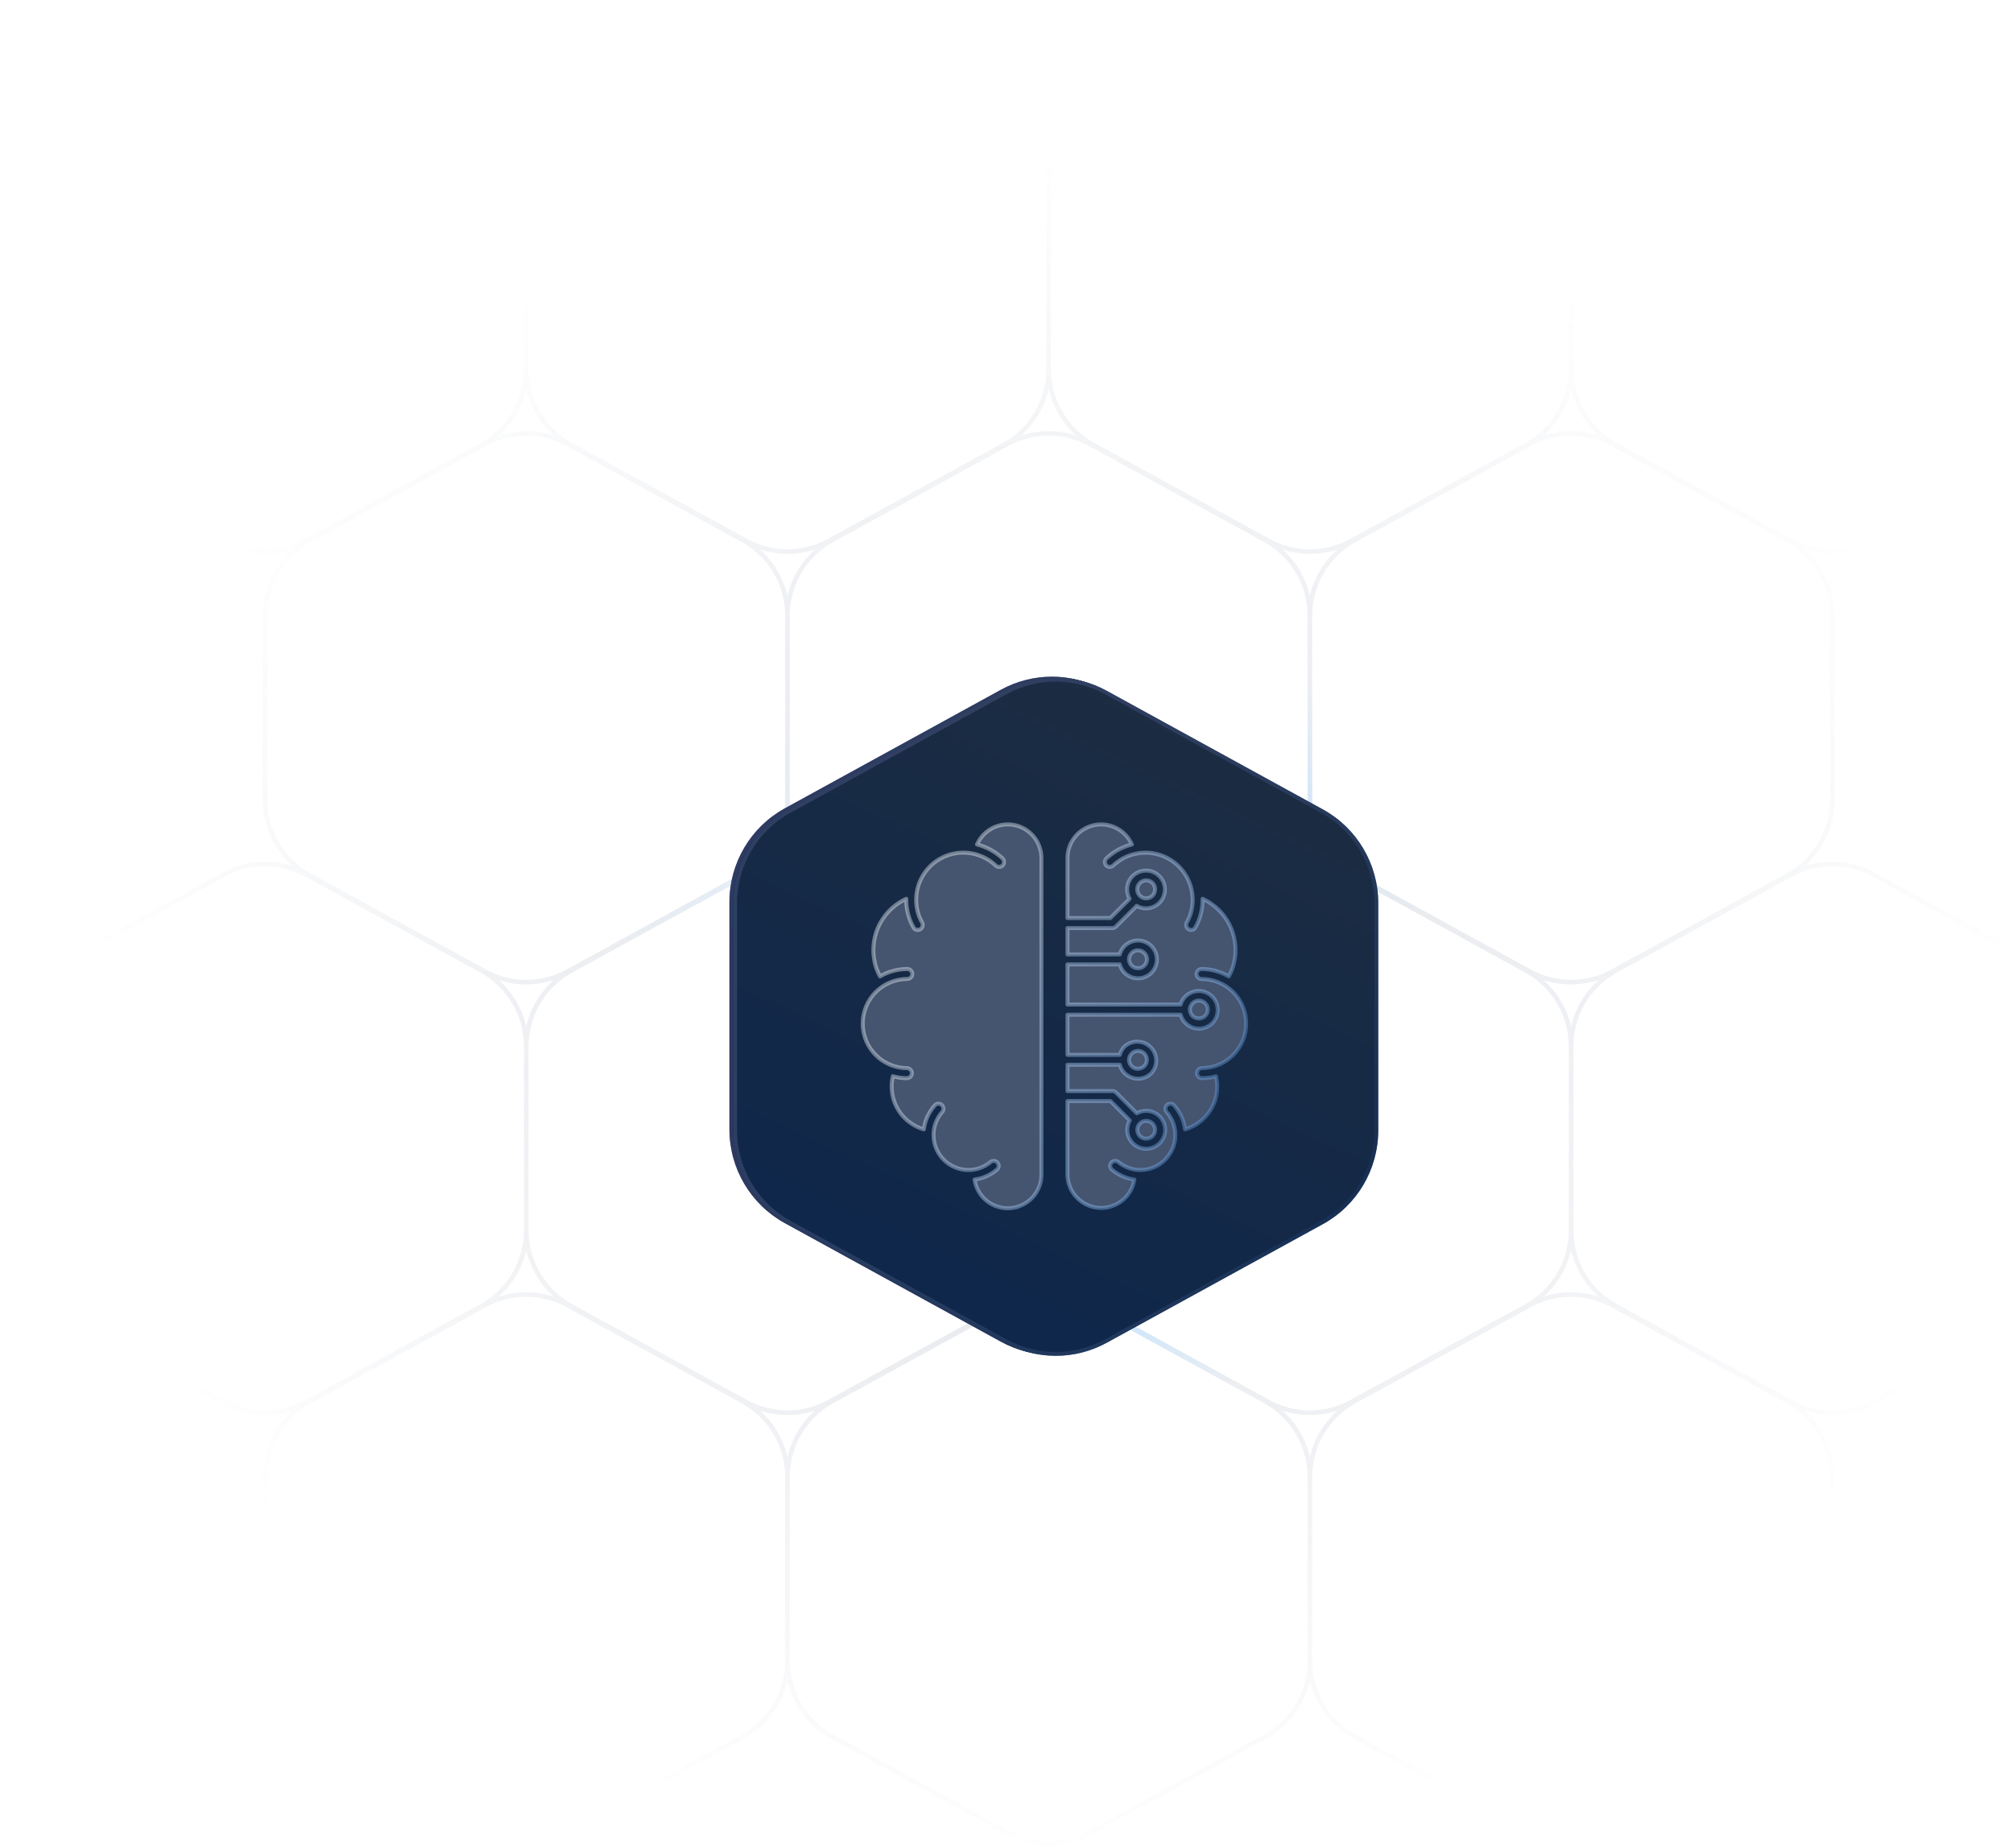 <svg width="525" height="482" viewBox="0 0 525 482" fill="none" xmlns="http://www.w3.org/2000/svg">
<g style="mix-blend-mode:overlay" opacity="0.75">
<path d="M137.25 96.266V48.312M137.25 96.266C137.25 104.513 132.764 112.102 125.552 116.057L79.902 141.087C73.186 144.769 65.064 144.769 58.348 141.087L12.698 116.057C5.486 112.102 1 104.513 1 96.266V48.312C1 40.065 5.486 32.476 12.698 28.521L58.348 3.491C65.064 -0.191 73.186 -0.191 79.902 3.491L125.552 28.521C132.764 32.476 137.25 40.065 137.25 48.312M137.25 96.266C137.25 104.513 141.736 112.102 148.948 116.057L194.598 141.087C201.314 144.769 209.436 144.769 216.152 141.087L261.802 116.057C269.014 112.102 273.5 104.513 273.5 96.266M137.25 48.312C137.25 40.065 141.736 32.476 148.948 28.521L194.598 3.491C201.314 -0.191 209.436 -0.191 216.152 3.491L261.802 28.521C269.014 32.476 273.5 40.065 273.5 48.312M273.5 96.266V48.312M273.5 96.266C273.5 104.513 277.986 112.102 285.198 116.057L330.848 141.087C337.564 144.769 345.686 144.769 352.402 141.087L398.052 116.057C405.264 112.102 409.75 104.513 409.75 96.266M273.5 48.312C273.5 40.065 277.986 32.476 285.198 28.521L330.848 3.491C337.564 -0.191 345.686 -0.191 352.402 3.491L398.052 28.521C405.264 32.476 409.75 40.065 409.75 48.312M409.75 96.266V48.312M409.75 96.266C409.75 104.513 414.236 112.102 421.448 116.057L467.098 141.087C473.814 144.769 481.936 144.769 488.652 141.087L534.302 116.057C541.514 112.102 546 104.513 546 96.266V48.312C546 40.065 541.514 32.476 534.302 28.521L488.652 3.491C481.936 -0.191 473.814 -0.191 467.098 3.491L421.448 28.521C414.236 32.476 409.75 40.065 409.75 48.312M205.375 208.559V160.606M205.375 208.559C205.375 216.806 200.889 224.396 193.677 228.35L148.027 253.38C141.311 257.063 133.189 257.063 126.473 253.38L80.823 228.35C73.611 224.396 69.125 216.806 69.125 208.559V160.606C69.125 152.359 73.611 144.77 80.823 140.815L126.473 115.785C133.189 112.102 141.311 112.102 148.027 115.785L193.677 140.815C200.889 144.77 205.375 152.359 205.375 160.606M205.375 208.559C205.375 216.806 209.861 224.396 217.073 228.35L262.723 253.38C269.439 257.063 277.561 257.063 284.277 253.38L329.927 228.35C337.139 224.396 341.625 216.806 341.625 208.559M205.375 160.606C205.375 152.359 209.861 144.77 217.073 140.815L262.723 115.785C269.439 112.102 277.561 112.102 284.277 115.785L329.927 140.815C337.139 144.77 341.625 152.359 341.625 160.606M341.625 208.559V160.606M341.625 208.559C341.625 216.806 346.111 224.396 353.323 228.35L398.973 253.38C405.689 257.063 413.811 257.063 420.527 253.38L466.177 228.35C473.389 224.396 477.875 216.806 477.875 208.559V160.606C477.875 152.359 473.389 144.77 466.177 140.815L420.527 115.785C413.811 112.102 405.689 112.102 398.973 115.785L353.323 140.815C346.111 144.77 341.625 152.359 341.625 160.606M137.25 320.853V272.9M137.25 320.853C137.25 329.1 132.764 336.689 125.552 340.644L79.902 365.674C73.186 369.357 65.064 369.357 58.348 365.674L12.698 340.644C5.486 336.689 1 329.1 1 320.853V272.9C1 264.653 5.486 257.063 12.698 253.109L58.348 228.079C65.064 224.396 73.186 224.396 79.902 228.079L125.552 253.109C132.764 257.063 137.25 264.653 137.25 272.9M137.25 320.853C137.25 329.1 141.736 336.689 148.948 340.644L194.598 365.674C201.314 369.357 209.436 369.357 216.152 365.674L261.802 340.644C269.014 336.689 273.5 329.1 273.5 320.853M137.25 272.9C137.25 264.653 141.736 257.063 148.948 253.109L194.598 228.079C201.314 224.396 209.436 224.396 216.152 228.079L261.802 253.109C269.014 257.063 273.5 264.653 273.5 272.9M273.5 320.853V272.9M273.5 320.853C273.5 329.1 277.986 336.689 285.198 340.644L330.848 365.674C337.564 369.357 345.686 369.357 352.402 365.674L398.052 340.644C405.264 336.689 409.75 329.1 409.75 320.853M273.5 272.9C273.5 264.653 277.986 257.063 285.198 253.109L330.848 228.079C337.564 224.396 345.686 224.396 352.402 228.079L398.052 253.109C405.264 257.063 409.75 264.653 409.75 272.9M409.75 320.853V272.9M409.75 320.853C409.75 329.1 414.236 336.689 421.448 340.644L467.098 365.674C473.814 369.357 481.936 369.357 488.652 365.674L534.302 340.644C541.514 336.689 546 329.1 546 320.853V272.9C546 264.653 541.514 257.063 534.302 253.109L488.652 228.079C481.936 224.396 473.814 224.396 467.098 228.079L421.448 253.109C414.236 257.063 409.75 264.653 409.75 272.9M205.375 433.146V385.193M205.375 433.146C205.375 441.394 200.889 448.983 193.677 452.938L148.027 477.968C141.311 481.65 133.189 481.65 126.473 477.968L80.823 452.938C73.611 448.983 69.125 441.394 69.125 433.146V385.193C69.125 376.946 73.611 369.357 80.823 365.402L126.473 340.372C133.189 336.69 141.311 336.69 148.027 340.372L193.677 365.402C200.889 369.357 205.375 376.946 205.375 385.193M205.375 433.146C205.375 441.394 209.861 448.983 217.073 452.938L262.723 477.968C269.439 481.65 277.561 481.65 284.277 477.968L329.927 452.938C337.139 448.983 341.625 441.394 341.625 433.146M205.375 385.193C205.375 376.946 209.861 369.357 217.073 365.402L262.723 340.372C269.439 336.69 277.561 336.69 284.277 340.372L329.927 365.402C337.139 369.357 341.625 376.946 341.625 385.193M341.625 433.146V385.193M341.625 433.146C341.625 441.394 346.111 448.983 353.323 452.938L398.973 477.968C405.689 481.65 413.811 481.65 420.527 477.968L466.177 452.938C473.389 448.983 477.875 441.394 477.875 433.146V385.193C477.875 376.946 473.389 369.357 466.177 365.402L420.527 340.372C413.811 336.69 405.689 336.69 398.973 340.372L353.323 365.402C346.111 369.357 341.625 376.946 341.625 385.193" stroke="url(#paint0_radial_3821_27039)" stroke-width="1.197"/>
</g>
<g style="mix-blend-mode:overlay" opacity="0.75">
<path d="M137.25 96.266V48.312M137.25 96.266C137.25 104.513 132.764 112.102 125.552 116.057L79.902 141.087C73.186 144.769 65.064 144.769 58.348 141.087L12.698 116.057C5.486 112.102 1 104.513 1 96.266V48.312C1 40.065 5.486 32.476 12.698 28.521L58.348 3.491C65.064 -0.191 73.186 -0.191 79.902 3.491L125.552 28.521C132.764 32.476 137.25 40.065 137.25 48.312M137.25 96.266C137.25 104.513 141.736 112.102 148.948 116.057L194.598 141.087C201.314 144.769 209.436 144.769 216.152 141.087L261.802 116.057C269.014 112.102 273.5 104.513 273.5 96.266M137.25 48.312C137.25 40.065 141.736 32.476 148.948 28.521L194.598 3.491C201.314 -0.191 209.436 -0.191 216.152 3.491L261.802 28.521C269.014 32.476 273.5 40.065 273.5 48.312M273.5 96.266V48.312M273.5 96.266C273.5 104.513 277.986 112.102 285.198 116.057L330.848 141.087C337.564 144.769 345.686 144.769 352.402 141.087L398.052 116.057C405.264 112.102 409.75 104.513 409.75 96.266M273.5 48.312C273.5 40.065 277.986 32.476 285.198 28.521L330.848 3.491C337.564 -0.191 345.686 -0.191 352.402 3.491L398.052 28.521C405.264 32.476 409.75 40.065 409.75 48.312M409.75 96.266V48.312M409.75 96.266C409.75 104.513 414.236 112.102 421.448 116.057L467.098 141.087C473.814 144.769 481.936 144.769 488.652 141.087L534.302 116.057C541.514 112.102 546 104.513 546 96.266V48.312C546 40.065 541.514 32.476 534.302 28.521L488.652 3.491C481.936 -0.191 473.814 -0.191 467.098 3.491L421.448 28.521C414.236 32.476 409.75 40.065 409.75 48.312M205.375 208.559V160.606M205.375 208.559C205.375 216.806 200.889 224.396 193.677 228.35L148.027 253.38C141.311 257.063 133.189 257.063 126.473 253.38L80.823 228.35C73.611 224.396 69.125 216.806 69.125 208.559V160.606C69.125 152.359 73.611 144.77 80.823 140.815L126.473 115.785C133.189 112.102 141.311 112.102 148.027 115.785L193.677 140.815C200.889 144.77 205.375 152.359 205.375 160.606M205.375 208.559C205.375 216.806 209.861 224.396 217.073 228.35L262.723 253.38C269.439 257.063 277.561 257.063 284.277 253.38L329.927 228.35C337.139 224.396 341.625 216.806 341.625 208.559M205.375 160.606C205.375 152.359 209.861 144.77 217.073 140.815L262.723 115.785C269.439 112.102 277.561 112.102 284.277 115.785L329.927 140.815C337.139 144.77 341.625 152.359 341.625 160.606M341.625 208.559V160.606M341.625 208.559C341.625 216.806 346.111 224.396 353.323 228.35L398.973 253.38C405.689 257.063 413.811 257.063 420.527 253.38L466.177 228.35C473.389 224.396 477.875 216.806 477.875 208.559V160.606C477.875 152.359 473.389 144.77 466.177 140.815L420.527 115.785C413.811 112.102 405.689 112.102 398.973 115.785L353.323 140.815C346.111 144.77 341.625 152.359 341.625 160.606M137.25 320.853V272.9M137.25 320.853C137.25 329.1 132.764 336.689 125.552 340.644L79.902 365.674C73.186 369.357 65.064 369.357 58.348 365.674L12.698 340.644C5.486 336.689 1 329.1 1 320.853V272.9C1 264.653 5.486 257.063 12.698 253.109L58.348 228.079C65.064 224.396 73.186 224.396 79.902 228.079L125.552 253.109C132.764 257.063 137.25 264.653 137.25 272.9M137.25 320.853C137.25 329.1 141.736 336.689 148.948 340.644L194.598 365.674C201.314 369.357 209.436 369.357 216.152 365.674L261.802 340.644C269.014 336.689 273.5 329.1 273.5 320.853M137.25 272.9C137.25 264.653 141.736 257.063 148.948 253.109L194.598 228.079C201.314 224.396 209.436 224.396 216.152 228.079L261.802 253.109C269.014 257.063 273.5 264.653 273.5 272.9M273.5 320.853V272.9M273.5 320.853C273.5 329.1 277.986 336.689 285.198 340.644L330.848 365.674C337.564 369.357 345.686 369.357 352.402 365.674L398.052 340.644C405.264 336.689 409.75 329.1 409.75 320.853M273.5 272.9C273.5 264.653 277.986 257.063 285.198 253.109L330.848 228.079C337.564 224.396 345.686 224.396 352.402 228.079L398.052 253.109C405.264 257.063 409.75 264.653 409.75 272.9M409.75 320.853V272.9M409.75 320.853C409.75 329.1 414.236 336.689 421.448 340.644L467.098 365.674C473.814 369.357 481.936 369.357 488.652 365.674L534.302 340.644C541.514 336.689 546 329.1 546 320.853V272.9C546 264.653 541.514 257.063 534.302 253.109L488.652 228.079C481.936 224.396 473.814 224.396 467.098 228.079L421.448 253.109C414.236 257.063 409.75 264.653 409.75 272.9M205.375 433.146V385.193M205.375 433.146C205.375 441.394 200.889 448.983 193.677 452.938L148.027 477.968C141.311 481.65 133.189 481.65 126.473 477.968L80.823 452.938C73.611 448.983 69.125 441.394 69.125 433.146V385.193C69.125 376.946 73.611 369.357 80.823 365.402L126.473 340.372C133.189 336.69 141.311 336.69 148.027 340.372L193.677 365.402C200.889 369.357 205.375 376.946 205.375 385.193M205.375 433.146C205.375 441.394 209.861 448.983 217.073 452.938L262.723 477.968C269.439 481.65 277.561 481.65 284.277 477.968L329.927 452.938C337.139 448.983 341.625 441.394 341.625 433.146M205.375 385.193C205.375 376.946 209.861 369.357 217.073 365.402L262.723 340.372C269.439 336.69 277.561 336.69 284.277 340.372L329.927 365.402C337.139 369.357 341.625 376.946 341.625 385.193M341.625 433.146V385.193M341.625 433.146C341.625 441.394 346.111 448.983 353.323 452.938L398.973 477.968C405.689 481.65 413.811 481.65 420.527 477.968L466.177 452.938C473.389 448.983 477.875 441.394 477.875 433.146V385.193C477.875 376.946 473.389 369.357 466.177 365.402L420.527 340.372C413.811 336.69 405.689 336.69 398.973 340.372L353.323 365.402C346.111 369.357 341.625 376.946 341.625 385.193" stroke="url(#paint1_radial_3821_27039)" stroke-width="1.197"/>
<path d="M137.25 96.266V48.312M137.25 96.266C137.25 104.513 132.764 112.102 125.552 116.057L79.902 141.087C73.186 144.769 65.064 144.769 58.348 141.087L12.698 116.057C5.486 112.102 1 104.513 1 96.266V48.312C1 40.065 5.486 32.476 12.698 28.521L58.348 3.491C65.064 -0.191 73.186 -0.191 79.902 3.491L125.552 28.521C132.764 32.476 137.25 40.065 137.25 48.312M137.25 96.266C137.25 104.513 141.736 112.102 148.948 116.057L194.598 141.087C201.314 144.769 209.436 144.769 216.152 141.087L261.802 116.057C269.014 112.102 273.5 104.513 273.5 96.266M137.25 48.312C137.25 40.065 141.736 32.476 148.948 28.521L194.598 3.491C201.314 -0.191 209.436 -0.191 216.152 3.491L261.802 28.521C269.014 32.476 273.5 40.065 273.5 48.312M273.5 96.266V48.312M273.5 96.266C273.5 104.513 277.986 112.102 285.198 116.057L330.848 141.087C337.564 144.769 345.686 144.769 352.402 141.087L398.052 116.057C405.264 112.102 409.75 104.513 409.75 96.266M273.5 48.312C273.5 40.065 277.986 32.476 285.198 28.521L330.848 3.491C337.564 -0.191 345.686 -0.191 352.402 3.491L398.052 28.521C405.264 32.476 409.75 40.065 409.75 48.312M409.75 96.266V48.312M409.75 96.266C409.75 104.513 414.236 112.102 421.448 116.057L467.098 141.087C473.814 144.769 481.936 144.769 488.652 141.087L534.302 116.057C541.514 112.102 546 104.513 546 96.266V48.312C546 40.065 541.514 32.476 534.302 28.521L488.652 3.491C481.936 -0.191 473.814 -0.191 467.098 3.491L421.448 28.521C414.236 32.476 409.75 40.065 409.75 48.312M205.375 208.559V160.606M205.375 208.559C205.375 216.806 200.889 224.396 193.677 228.35L148.027 253.38C141.311 257.063 133.189 257.063 126.473 253.38L80.823 228.35C73.611 224.396 69.125 216.806 69.125 208.559V160.606C69.125 152.359 73.611 144.77 80.823 140.815L126.473 115.785C133.189 112.102 141.311 112.102 148.027 115.785L193.677 140.815C200.889 144.77 205.375 152.359 205.375 160.606M205.375 208.559C205.375 216.806 209.861 224.396 217.073 228.35L262.723 253.38C269.439 257.063 277.561 257.063 284.277 253.38L329.927 228.35C337.139 224.396 341.625 216.806 341.625 208.559M205.375 160.606C205.375 152.359 209.861 144.77 217.073 140.815L262.723 115.785C269.439 112.102 277.561 112.102 284.277 115.785L329.927 140.815C337.139 144.77 341.625 152.359 341.625 160.606M341.625 208.559V160.606M341.625 208.559C341.625 216.806 346.111 224.396 353.323 228.35L398.973 253.38C405.689 257.063 413.811 257.063 420.527 253.38L466.177 228.35C473.389 224.396 477.875 216.806 477.875 208.559V160.606C477.875 152.359 473.389 144.77 466.177 140.815L420.527 115.785C413.811 112.102 405.689 112.102 398.973 115.785L353.323 140.815C346.111 144.77 341.625 152.359 341.625 160.606M137.25 320.853V272.9M137.25 320.853C137.25 329.1 132.764 336.689 125.552 340.644L79.902 365.674C73.186 369.357 65.064 369.357 58.348 365.674L12.698 340.644C5.486 336.689 1 329.1 1 320.853V272.9C1 264.653 5.486 257.063 12.698 253.109L58.348 228.079C65.064 224.396 73.186 224.396 79.902 228.079L125.552 253.109C132.764 257.063 137.25 264.653 137.25 272.9M137.25 320.853C137.25 329.1 141.736 336.689 148.948 340.644L194.598 365.674C201.314 369.357 209.436 369.357 216.152 365.674L261.802 340.644C269.014 336.689 273.5 329.1 273.5 320.853M137.25 272.9C137.25 264.653 141.736 257.063 148.948 253.109L194.598 228.079C201.314 224.396 209.436 224.396 216.152 228.079L261.802 253.109C269.014 257.063 273.5 264.653 273.5 272.9M273.5 320.853V272.9M273.5 320.853C273.5 329.1 277.986 336.689 285.198 340.644L330.848 365.674C337.564 369.357 345.686 369.357 352.402 365.674L398.052 340.644C405.264 336.689 409.75 329.1 409.75 320.853M273.5 272.9C273.5 264.653 277.986 257.063 285.198 253.109L330.848 228.079C337.564 224.396 345.686 224.396 352.402 228.079L398.052 253.109C405.264 257.063 409.75 264.653 409.75 272.9M409.75 320.853V272.9M409.75 320.853C409.75 329.1 414.236 336.689 421.448 340.644L467.098 365.674C473.814 369.357 481.936 369.357 488.652 365.674L534.302 340.644C541.514 336.689 546 329.1 546 320.853V272.9C546 264.653 541.514 257.063 534.302 253.109L488.652 228.079C481.936 224.396 473.814 224.396 467.098 228.079L421.448 253.109C414.236 257.063 409.75 264.653 409.75 272.9M205.375 433.146V385.193M205.375 433.146C205.375 441.394 200.889 448.983 193.677 452.938L148.027 477.968C141.311 481.65 133.189 481.65 126.473 477.968L80.823 452.938C73.611 448.983 69.125 441.394 69.125 433.146V385.193C69.125 376.946 73.611 369.357 80.823 365.402L126.473 340.372C133.189 336.69 141.311 336.69 148.027 340.372L193.677 365.402C200.889 369.357 205.375 376.946 205.375 385.193M205.375 433.146C205.375 441.394 209.861 448.983 217.073 452.938L262.723 477.968C269.439 481.65 277.561 481.65 284.277 477.968L329.927 452.938C337.139 448.983 341.625 441.394 341.625 433.146M205.375 385.193C205.375 376.946 209.861 369.357 217.073 365.402L262.723 340.372C269.439 336.69 277.561 336.69 284.277 340.372L329.927 365.402C337.139 369.357 341.625 376.946 341.625 385.193M341.625 433.146V385.193M341.625 433.146C341.625 441.394 346.111 448.983 353.323 452.938L398.973 477.968C405.689 481.65 413.811 481.65 420.527 477.968L466.177 452.938C473.389 448.983 477.875 441.394 477.875 433.146V385.193C477.875 376.946 473.389 369.357 466.177 365.402L420.527 340.372C413.811 336.69 405.689 336.69 398.973 340.372L353.323 365.402C346.111 369.357 341.625 376.946 341.625 385.193" stroke="url(#paint2_radial_3821_27039)" stroke-width="1.197"/>
<path d="M137.25 96.266V48.312M137.25 96.266C137.25 104.513 132.764 112.102 125.552 116.057L79.902 141.087C73.186 144.769 65.064 144.769 58.348 141.087L12.698 116.057C5.486 112.102 1 104.513 1 96.266V48.312C1 40.065 5.486 32.476 12.698 28.521L58.348 3.491C65.064 -0.191 73.186 -0.191 79.902 3.491L125.552 28.521C132.764 32.476 137.25 40.065 137.25 48.312M137.25 96.266C137.25 104.513 141.736 112.102 148.948 116.057L194.598 141.087C201.314 144.769 209.436 144.769 216.152 141.087L261.802 116.057C269.014 112.102 273.5 104.513 273.5 96.266M137.25 48.312C137.25 40.065 141.736 32.476 148.948 28.521L194.598 3.491C201.314 -0.191 209.436 -0.191 216.152 3.491L261.802 28.521C269.014 32.476 273.5 40.065 273.5 48.312M273.5 96.266V48.312M273.5 96.266C273.5 104.513 277.986 112.102 285.198 116.057L330.848 141.087C337.564 144.769 345.686 144.769 352.402 141.087L398.052 116.057C405.264 112.102 409.75 104.513 409.75 96.266M273.5 48.312C273.5 40.065 277.986 32.476 285.198 28.521L330.848 3.491C337.564 -0.191 345.686 -0.191 352.402 3.491L398.052 28.521C405.264 32.476 409.75 40.065 409.75 48.312M409.75 96.266V48.312M409.75 96.266C409.75 104.513 414.236 112.102 421.448 116.057L467.098 141.087C473.814 144.769 481.936 144.769 488.652 141.087L534.302 116.057C541.514 112.102 546 104.513 546 96.266V48.312C546 40.065 541.514 32.476 534.302 28.521L488.652 3.491C481.936 -0.191 473.814 -0.191 467.098 3.491L421.448 28.521C414.236 32.476 409.75 40.065 409.75 48.312M205.375 208.559V160.606M205.375 208.559C205.375 216.806 200.889 224.396 193.677 228.35L148.027 253.38C141.311 257.063 133.189 257.063 126.473 253.38L80.823 228.35C73.611 224.396 69.125 216.806 69.125 208.559V160.606C69.125 152.359 73.611 144.77 80.823 140.815L126.473 115.785C133.189 112.102 141.311 112.102 148.027 115.785L193.677 140.815C200.889 144.77 205.375 152.359 205.375 160.606M205.375 208.559C205.375 216.806 209.861 224.396 217.073 228.35L262.723 253.38C269.439 257.063 277.561 257.063 284.277 253.38L329.927 228.35C337.139 224.396 341.625 216.806 341.625 208.559M205.375 160.606C205.375 152.359 209.861 144.77 217.073 140.815L262.723 115.785C269.439 112.102 277.561 112.102 284.277 115.785L329.927 140.815C337.139 144.77 341.625 152.359 341.625 160.606M341.625 208.559V160.606M341.625 208.559C341.625 216.806 346.111 224.396 353.323 228.35L398.973 253.38C405.689 257.063 413.811 257.063 420.527 253.38L466.177 228.35C473.389 224.396 477.875 216.806 477.875 208.559V160.606C477.875 152.359 473.389 144.77 466.177 140.815L420.527 115.785C413.811 112.102 405.689 112.102 398.973 115.785L353.323 140.815C346.111 144.77 341.625 152.359 341.625 160.606M137.25 320.853V272.9M137.25 320.853C137.25 329.1 132.764 336.689 125.552 340.644L79.902 365.674C73.186 369.357 65.064 369.357 58.348 365.674L12.698 340.644C5.486 336.689 1 329.1 1 320.853V272.9C1 264.653 5.486 257.063 12.698 253.109L58.348 228.079C65.064 224.396 73.186 224.396 79.902 228.079L125.552 253.109C132.764 257.063 137.25 264.653 137.25 272.9M137.25 320.853C137.25 329.1 141.736 336.689 148.948 340.644L194.598 365.674C201.314 369.357 209.436 369.357 216.152 365.674L261.802 340.644C269.014 336.689 273.5 329.1 273.5 320.853M137.25 272.9C137.25 264.653 141.736 257.063 148.948 253.109L194.598 228.079C201.314 224.396 209.436 224.396 216.152 228.079L261.802 253.109C269.014 257.063 273.5 264.653 273.5 272.9M273.5 320.853V272.9M273.5 320.853C273.5 329.1 277.986 336.689 285.198 340.644L330.848 365.674C337.564 369.357 345.686 369.357 352.402 365.674L398.052 340.644C405.264 336.689 409.75 329.1 409.75 320.853M273.5 272.9C273.5 264.653 277.986 257.063 285.198 253.109L330.848 228.079C337.564 224.396 345.686 224.396 352.402 228.079L398.052 253.109C405.264 257.063 409.75 264.653 409.75 272.9M409.75 320.853V272.9M409.75 320.853C409.75 329.1 414.236 336.689 421.448 340.644L467.098 365.674C473.814 369.357 481.936 369.357 488.652 365.674L534.302 340.644C541.514 336.689 546 329.1 546 320.853V272.9C546 264.653 541.514 257.063 534.302 253.109L488.652 228.079C481.936 224.396 473.814 224.396 467.098 228.079L421.448 253.109C414.236 257.063 409.75 264.653 409.75 272.9M205.375 433.146V385.193M205.375 433.146C205.375 441.394 200.889 448.983 193.677 452.938L148.027 477.968C141.311 481.65 133.189 481.65 126.473 477.968L80.823 452.938C73.611 448.983 69.125 441.394 69.125 433.146V385.193C69.125 376.946 73.611 369.357 80.823 365.402L126.473 340.372C133.189 336.69 141.311 336.69 148.027 340.372L193.677 365.402C200.889 369.357 205.375 376.946 205.375 385.193M205.375 433.146C205.375 441.394 209.861 448.983 217.073 452.938L262.723 477.968C269.439 481.65 277.561 481.65 284.277 477.968L329.927 452.938C337.139 448.983 341.625 441.394 341.625 433.146M205.375 385.193C205.375 376.946 209.861 369.357 217.073 365.402L262.723 340.372C269.439 336.69 277.561 336.69 284.277 340.372L329.927 365.402C337.139 369.357 341.625 376.946 341.625 385.193M341.625 433.146V385.193M341.625 433.146C341.625 441.394 346.111 448.983 353.323 452.938L398.973 477.968C405.689 481.65 413.811 481.65 420.527 477.968L466.177 452.938C473.389 448.983 477.875 441.394 477.875 433.146V385.193C477.875 376.946 473.389 369.357 466.177 365.402L420.527 340.372C413.811 336.69 405.689 336.69 398.973 340.372L353.323 365.402C346.111 369.357 341.625 376.946 341.625 385.193" stroke="url(#paint3_radial_3821_27039)" stroke-width="1.197"/>
</g>
<g filter="url(#filter0_b_3821_27039)">
<path d="M261.04 179.89C269.332 175.339 279.359 175.339 287.651 179.89L344.011 210.818C352.916 215.704 358.454 225.082 358.454 235.273V294.526C358.454 304.716 352.916 314.094 344.011 318.98L287.651 349.909C279.359 354.459 269.332 354.459 261.04 349.909L204.68 318.98C195.775 314.094 190.237 304.716 190.237 294.526V235.273C190.237 225.082 195.775 215.704 204.68 210.818L261.04 179.89Z" fill="url(#paint4_linear_3821_27039)"/>
<path d="M261.28 180.328C269.423 175.86 279.269 175.86 287.411 180.328L343.771 211.256C352.515 216.054 357.954 225.264 357.954 235.273V294.526C357.954 304.534 352.515 313.744 343.771 318.542L287.411 349.47C279.269 353.938 269.423 353.938 261.28 349.47L204.92 318.542C196.177 313.744 190.737 304.534 190.737 294.526V235.273C190.737 225.264 196.177 216.054 204.92 211.256L261.28 180.328Z" stroke="url(#paint5_linear_3821_27039)" stroke-opacity="0.4"/>
<path d="M261.28 180.328C269.423 175.86 279.269 175.86 287.411 180.328L343.771 211.256C352.515 216.054 357.954 225.264 357.954 235.273V294.526C357.954 304.534 352.515 313.744 343.771 318.542L287.411 349.47C279.269 353.938 269.423 353.938 261.28 349.47L204.92 318.542C196.177 313.744 190.737 304.534 190.737 294.526V235.273C190.737 225.264 196.177 216.054 204.92 211.256L261.28 180.328Z" stroke="url(#paint6_linear_3821_27039)" stroke-opacity="0.15"/>
</g>
<g filter="url(#filter1_b_3821_27039)">
<path d="M262.04 180.16C270.332 175.61 280.359 175.61 288.651 180.16L345.011 211.088C353.916 215.975 359.454 225.353 359.454 235.543V294.796C359.454 304.987 353.916 314.364 345.011 319.251L288.651 350.179C280.359 354.729 270.332 354.729 262.04 350.179L205.68 319.251C196.775 314.364 191.237 304.987 191.237 294.796V235.543C191.237 225.353 196.775 215.975 205.68 211.088L262.04 180.16Z" fill="url(#paint7_linear_3821_27039)"/>
<path d="M262.28 180.599C270.423 176.131 280.269 176.131 288.411 180.599L344.771 211.527C353.515 216.325 358.954 225.534 358.954 235.543V294.796C358.954 304.805 353.515 314.014 344.771 318.813L288.411 349.741C280.269 354.209 270.423 354.209 262.28 349.741L205.92 318.813C197.177 314.014 191.737 304.805 191.737 294.796V235.543C191.737 225.534 197.177 216.325 205.92 211.527L262.28 180.599Z" stroke="url(#paint8_linear_3821_27039)" stroke-opacity="0.4"/>
<path d="M262.28 180.599C270.423 176.131 280.269 176.131 288.411 180.599L344.771 211.527C353.515 216.325 358.954 225.534 358.954 235.543V294.796C358.954 304.805 353.515 314.014 344.771 318.813L288.411 349.741C280.269 354.209 270.423 354.209 262.28 349.741L205.92 318.813C197.177 314.014 191.737 304.805 191.737 294.796V235.543C191.737 225.534 197.177 216.325 205.92 211.527L262.28 180.599Z" stroke="url(#paint9_linear_3821_27039)" stroke-opacity="0.15"/>
</g>
<path fill-rule="evenodd" clip-rule="evenodd" d="M300.582 230.268C300.364 230.052 300.107 229.882 299.823 229.766C299.54 229.65 299.237 229.592 298.93 229.593C298.314 229.593 297.722 229.838 297.286 230.274C296.85 230.711 296.605 231.302 296.605 231.919C296.598 232.231 296.655 232.541 296.771 232.83C296.887 233.12 297.06 233.384 297.279 233.605C297.496 233.823 297.753 233.995 298.036 234.113C298.32 234.231 298.624 234.291 298.93 234.291C299.547 234.291 300.139 234.046 300.575 233.61C301.011 233.174 301.256 232.582 301.256 231.965C301.264 231.652 301.208 231.339 301.093 231.048C300.977 230.756 300.803 230.491 300.582 230.268ZM298.442 248.524C298.226 248.306 297.968 248.133 297.685 248.015C297.402 247.898 297.098 247.837 296.791 247.838C296.484 247.837 296.18 247.898 295.897 248.015C295.613 248.133 295.356 248.306 295.14 248.524C294.922 248.74 294.749 248.997 294.631 249.28C294.513 249.564 294.452 249.868 294.452 250.175C294.452 250.482 294.513 250.786 294.631 251.069C294.749 251.352 294.922 251.61 295.14 251.826C295.356 252.044 295.613 252.216 295.897 252.334C296.18 252.452 296.484 252.512 296.791 252.512C297.255 252.517 297.711 252.383 298.098 252.127C298.485 251.871 298.787 251.505 298.965 251.076C299.143 250.647 299.188 250.175 299.095 249.72C299.001 249.265 298.774 248.848 298.442 248.524ZM298.93 296.965C299.237 296.967 299.54 296.909 299.823 296.793C300.107 296.677 300.364 296.507 300.582 296.291C300.799 296.075 300.972 295.817 301.09 295.534C301.207 295.251 301.268 294.947 301.268 294.64C301.268 294.023 301.023 293.432 300.587 292.995C300.15 292.559 299.559 292.314 298.942 292.314C298.635 292.314 298.331 292.374 298.048 292.492C297.765 292.61 297.507 292.783 297.291 293C297.075 293.218 296.905 293.475 296.789 293.759C296.673 294.042 296.615 294.345 296.617 294.651C296.617 295.268 296.862 295.86 297.298 296.296C297.734 296.732 298.325 296.977 298.942 296.977L298.93 296.965ZM296.791 278.721C297.408 278.721 297.999 278.476 298.435 278.04C298.872 277.604 299.117 277.012 299.117 276.396C299.117 275.779 298.872 275.187 298.435 274.751C297.999 274.315 297.408 274.07 296.791 274.07C296.484 274.07 296.18 274.13 295.897 274.248C295.613 274.366 295.356 274.538 295.14 274.756C294.922 274.972 294.749 275.23 294.631 275.513C294.513 275.796 294.452 276.1 294.452 276.407C294.452 276.714 294.513 277.018 294.631 277.302C294.749 277.585 294.922 277.842 295.14 278.058C295.356 278.276 295.613 278.449 295.897 278.566C296.18 278.684 296.484 278.745 296.791 278.744V278.721ZM314.326 261.628C314.11 261.412 313.853 261.24 313.571 261.123C313.289 261.006 312.986 260.946 312.68 260.946C312.375 260.946 312.072 261.006 311.79 261.123C311.508 261.24 311.251 261.412 311.035 261.628C310.704 261.952 310.477 262.368 310.383 262.821C310.29 263.275 310.334 263.747 310.51 264.175C310.686 264.604 310.986 264.97 311.372 265.227C311.758 265.484 312.211 265.619 312.675 265.617C312.982 265.617 313.285 265.556 313.569 265.439C313.852 265.321 314.109 265.148 314.326 264.931C314.544 264.714 314.717 264.457 314.835 264.174C314.953 263.89 315.014 263.586 315.014 263.279C315.014 262.972 314.953 262.668 314.835 262.385C314.717 262.102 314.544 261.844 314.326 261.628ZM293.314 312.524C292.08 313.726 290.52 314.539 288.827 314.862C287.134 315.184 285.384 315 283.794 314.334C282.205 313.669 280.847 312.55 279.889 311.118C278.931 309.685 278.416 308.003 278.407 306.279V287.151H289.605L294.64 292.186C294.215 292.934 293.99 293.78 293.989 294.64C293.986 295.621 294.275 296.58 294.819 297.396C295.362 298.213 296.136 298.849 297.041 299.226C297.947 299.602 298.944 299.701 299.906 299.51C300.868 299.32 301.751 298.848 302.445 298.154C303.138 297.461 303.61 296.577 303.801 295.615C303.992 294.653 303.893 293.656 303.516 292.75C303.14 291.845 302.503 291.071 301.687 290.528C300.87 289.985 299.911 289.696 298.93 289.698C298.073 289.695 297.231 289.92 296.489 290.349L291.082 284.942C290.961 284.817 290.817 284.718 290.657 284.65C290.497 284.582 290.325 284.547 290.151 284.547H278.407V277.686H292.023C292.253 278.521 292.698 279.28 293.312 279.889C293.927 280.498 294.69 280.936 295.526 281.158C296.363 281.38 297.243 281.38 298.079 281.156C298.914 280.933 299.677 280.494 300.291 279.884C301.128 278.942 301.574 277.716 301.537 276.456C301.5 275.196 300.983 273.998 300.091 273.107C299.2 272.216 298.002 271.699 296.742 271.661C295.483 271.624 294.256 272.07 293.314 272.907C292.706 273.517 292.265 274.274 292.035 275.105H278.407V264.64H307.907C308.137 265.474 308.581 266.233 309.196 266.843C309.811 267.452 310.574 267.889 311.41 268.111C312.246 268.334 313.126 268.333 313.962 268.11C314.798 267.886 315.561 267.447 316.175 266.838C316.7 266.302 317.097 265.653 317.335 264.941C317.572 264.229 317.644 263.472 317.546 262.728C317.447 261.983 317.18 261.271 316.765 260.646C316.35 260.02 315.798 259.497 315.151 259.117C314.504 258.736 313.779 258.508 313.03 258.45C312.282 258.392 311.53 258.505 310.832 258.78C310.133 259.056 309.507 259.487 309.001 260.041C308.494 260.595 308.12 261.257 307.907 261.977H278.407V251.512H292.023C292.253 252.346 292.698 253.106 293.312 253.715C293.927 254.324 294.69 254.761 295.526 254.983C296.363 255.206 297.243 255.205 298.079 254.982C298.914 254.758 299.677 254.32 300.291 253.71C300.824 253.174 301.227 252.523 301.468 251.807C301.71 251.091 301.785 250.329 301.686 249.58C301.587 248.83 301.318 248.114 300.899 247.485C300.48 246.856 299.922 246.332 299.269 245.952C298.615 245.573 297.883 245.348 297.129 245.295C296.376 245.243 295.62 245.364 294.92 245.65C294.22 245.935 293.595 246.377 293.093 246.942C292.591 247.507 292.225 248.179 292.023 248.907H278.407V242.047H290.117C290.29 242.047 290.462 242.012 290.622 241.944C290.782 241.876 290.926 241.777 291.047 241.651L296.454 236.244C297.196 236.674 298.038 236.898 298.896 236.896C299.87 236.893 300.821 236.603 301.63 236.06C302.439 235.517 303.069 234.747 303.441 233.847C303.813 232.946 303.909 231.956 303.719 231.001C303.528 230.045 303.059 229.168 302.37 228.479C301.681 227.79 300.804 227.321 299.849 227.13C298.893 226.94 297.903 227.037 297.003 227.408C296.102 227.78 295.332 228.41 294.789 229.219C294.247 230.028 293.956 230.98 293.954 231.954C293.956 232.814 294.18 233.659 294.605 234.407L289.605 239.419H278.407V223.721C278.418 221.714 279.117 219.77 280.388 218.216C281.659 216.662 283.425 215.592 285.391 215.183C287.357 214.775 289.403 215.054 291.188 215.973C292.973 216.892 294.389 218.396 295.198 220.233C294.549 220.396 293.912 220.602 293.291 220.849C291.542 221.543 289.94 222.56 288.57 223.849C288.319 224.087 288.171 224.415 288.16 224.762C288.15 225.108 288.276 225.444 288.512 225.698C288.632 225.82 288.775 225.916 288.933 225.982C289.09 226.048 289.26 226.082 289.43 226.082C289.601 226.082 289.771 226.048 289.928 225.982C290.086 225.916 290.229 225.82 290.349 225.698C292.292 223.878 294.773 222.738 297.42 222.449C300.066 222.159 302.735 222.736 305.026 224.092C307.316 225.449 309.105 227.511 310.124 229.971C311.142 232.43 311.336 235.154 310.675 237.733C310.411 238.732 310.021 239.694 309.512 240.593C309.346 240.896 309.306 241.251 309.402 241.583C309.498 241.914 309.722 242.194 310.023 242.361C310.172 242.443 310.336 242.495 310.505 242.513C310.674 242.532 310.845 242.517 311.008 242.47C311.171 242.422 311.323 242.343 311.455 242.236C311.588 242.13 311.698 241.998 311.779 241.849C313.01 239.651 313.651 237.171 313.64 234.651V234.396C315.909 235.439 317.877 237.039 319.361 239.047C321.227 241.57 322.23 244.629 322.221 247.768C322.22 249.164 322.025 250.553 321.64 251.896C321.348 252.848 320.958 253.768 320.477 254.64C318.32 253.381 315.869 252.715 313.372 252.71C313.027 252.71 312.696 252.847 312.451 253.091C312.207 253.335 312.07 253.667 312.07 254.012C312.07 254.357 312.207 254.689 312.451 254.933C312.696 255.177 313.027 255.314 313.372 255.314C316.456 255.314 319.414 256.539 321.595 258.72C323.775 260.901 325 263.858 325 266.942C325 270.026 323.775 272.984 321.595 275.164C319.414 277.345 316.456 278.57 313.372 278.57C313.047 278.601 312.744 278.752 312.524 278.994C312.304 279.236 312.182 279.551 312.182 279.878C312.182 280.205 312.304 280.521 312.524 280.763C312.744 281.005 313.047 281.156 313.372 281.186C314.646 281.188 315.913 281.016 317.14 280.675C317.198 280.931 317.256 281.198 317.303 281.454C317.4 282.093 317.451 282.738 317.454 283.384C317.45 285.901 316.629 288.349 315.115 290.359C313.602 292.37 311.476 293.835 309.058 294.535C308.941 293.612 308.715 292.707 308.384 291.838C307.872 290.524 307.132 289.312 306.198 288.256C305.966 288.009 305.648 287.862 305.31 287.846C304.972 287.83 304.641 287.946 304.387 288.17C304.133 288.393 303.976 288.707 303.95 289.044C303.923 289.382 304.029 289.716 304.244 289.977C304.984 290.801 305.564 291.755 305.954 292.791C306.339 293.825 306.536 294.92 306.535 296.024C306.532 298.437 305.572 300.751 303.865 302.458C302.158 304.165 299.844 305.125 297.43 305.128C295.303 305.136 293.241 304.386 291.617 303.012C291.349 302.813 291.016 302.724 290.685 302.763C290.354 302.803 290.05 302.967 289.837 303.224C289.624 303.48 289.517 303.808 289.539 304.141C289.561 304.474 289.709 304.785 289.954 305.012C290.99 305.884 292.17 306.569 293.442 307.035C294.218 307.316 295.021 307.515 295.837 307.628C295.548 309.493 294.663 311.215 293.314 312.535V312.524ZM254.163 307.617C254.485 309.814 255.629 311.806 257.363 313.193C259.098 314.579 261.294 315.256 263.508 315.086C265.722 314.916 267.789 313.913 269.292 312.278C270.795 310.644 271.621 308.5 271.605 306.279V223.721C271.594 221.714 270.895 219.77 269.624 218.216C268.353 216.662 266.587 215.592 264.621 215.183C262.655 214.775 260.609 215.054 258.824 215.973C257.039 216.892 255.624 218.396 254.814 220.233C255.463 220.396 256.1 220.602 256.721 220.849C258.47 221.543 260.072 222.56 261.442 223.849C261.694 224.087 261.841 224.415 261.852 224.762C261.863 225.108 261.736 225.444 261.5 225.698C261.38 225.82 261.237 225.916 261.079 225.982C260.922 226.048 260.753 226.082 260.582 226.082C260.411 226.082 260.242 226.048 260.084 225.982C259.926 225.916 259.783 225.82 259.663 225.698C257.721 223.873 255.238 222.728 252.589 222.436C249.94 222.143 247.268 222.719 244.974 224.076C242.68 225.434 240.889 227.499 239.871 229.962C238.852 232.425 238.661 235.152 239.326 237.733C239.589 238.732 239.98 239.694 240.489 240.593C240.655 240.896 240.694 241.251 240.598 241.583C240.502 241.914 240.279 242.194 239.977 242.361C239.828 242.443 239.665 242.495 239.496 242.513C239.327 242.532 239.156 242.517 238.993 242.47C238.83 242.422 238.678 242.343 238.545 242.236C238.413 242.13 238.303 241.998 238.221 241.849C236.991 239.651 236.35 237.171 236.361 234.651V234.396C234.092 235.439 232.124 237.039 230.64 239.047C228.773 241.57 227.77 244.629 227.779 247.768C227.78 249.164 227.976 250.553 228.361 251.896C228.653 252.848 229.042 253.768 229.523 254.64C231.68 253.381 234.131 252.715 236.628 252.71C236.974 252.71 237.305 252.847 237.549 253.091C237.793 253.335 237.93 253.667 237.93 254.012C237.93 254.357 237.793 254.689 237.549 254.933C237.305 255.177 236.974 255.314 236.628 255.314C233.544 255.314 230.587 256.539 228.406 258.72C226.225 260.901 225 263.858 225 266.942C225 270.026 226.225 272.984 228.406 275.164C230.587 277.345 233.544 278.57 236.628 278.57C236.954 278.601 237.256 278.752 237.476 278.994C237.697 279.236 237.819 279.551 237.819 279.878C237.819 280.205 237.697 280.521 237.476 280.763C237.256 281.005 236.954 281.156 236.628 281.186C235.355 281.188 234.087 281.016 232.861 280.675C232.861 280.931 232.744 281.198 232.698 281.454C232.6 282.093 232.549 282.738 232.547 283.384C232.551 285.901 233.371 288.349 234.885 290.359C236.399 292.37 238.524 293.835 240.942 294.535C241.059 293.612 241.286 292.707 241.617 291.838C242.128 290.524 242.868 289.312 243.803 288.256C244.034 288.009 244.352 287.862 244.691 287.846C245.029 287.83 245.36 287.946 245.614 288.17C245.868 288.393 246.024 288.707 246.051 289.044C246.078 289.382 245.972 289.716 245.756 289.977C245.016 290.801 244.437 291.755 244.047 292.791C243.661 293.825 243.464 294.92 243.465 296.024C243.468 298.437 244.429 300.751 246.135 302.458C247.842 304.165 250.156 305.125 252.57 305.128C254.698 305.136 256.759 304.386 258.384 303.012C258.651 302.813 258.985 302.724 259.316 302.763C259.647 302.803 259.95 302.967 260.163 303.224C260.376 303.48 260.483 303.808 260.461 304.141C260.44 304.474 260.291 304.785 260.047 305.012C259.011 305.884 257.83 306.569 256.558 307.035C255.782 307.312 254.98 307.507 254.163 307.617Z" fill="#45546F" stroke="url(#paint10_linear_3821_27039)" stroke-opacity="0.4" stroke-width="1.047" stroke-linecap="round" stroke-linejoin="round"/>
<defs>
<filter id="filter0_b_3821_27039" x="177.512" y="163.753" width="193.666" height="202.293" filterUnits="userSpaceOnUse" color-interpolation-filters="sRGB">
<feFlood flood-opacity="0" result="BackgroundImageFix"/>
<feGaussianBlur in="BackgroundImageFix" stdDeviation="6.362"/>
<feComposite in2="SourceAlpha" operator="in" result="effect1_backgroundBlur_3821_27039"/>
<feBlend mode="normal" in="SourceGraphic" in2="effect1_backgroundBlur_3821_27039" result="shape"/>
</filter>
<filter id="filter1_b_3821_27039" x="178.512" y="164.023" width="193.666" height="202.293" filterUnits="userSpaceOnUse" color-interpolation-filters="sRGB">
<feFlood flood-opacity="0" result="BackgroundImageFix"/>
<feGaussianBlur in="BackgroundImageFix" stdDeviation="6.362"/>
<feComposite in2="SourceAlpha" operator="in" result="effect1_backgroundBlur_3821_27039"/>
<feBlend mode="normal" in="SourceGraphic" in2="effect1_backgroundBlur_3821_27039" result="shape"/>
</filter>
<radialGradient id="paint0_radial_3821_27039" cx="0" cy="0" r="1" gradientUnits="userSpaceOnUse" gradientTransform="translate(273.919 263.298) rotate(90) scale(226.404 257.063)">
<stop stop-color="#D0D5DD"/>
<stop offset="1" stop-color="#D0D5DD" stop-opacity="0"/>
</radialGradient>
<radialGradient id="paint1_radial_3821_27039" cx="0" cy="0" r="1" gradientUnits="userSpaceOnUse" gradientTransform="translate(340.96 213.894) rotate(-87.455) scale(35.822 40.702)">
<stop stop-color="#CAE4FC"/>
<stop offset="1" stop-color="#CBE6FD" stop-opacity="0"/>
</radialGradient>
<radialGradient id="paint2_radial_3821_27039" cx="0" cy="0" r="1" gradientUnits="userSpaceOnUse" gradientTransform="translate(200.993 223.437) rotate(-81.87) scale(33.74 80.579)">
<stop stop-color="#E1EEFB"/>
<stop offset="1" stop-color="#E1EEFB" stop-opacity="0"/>
</radialGradient>
<radialGradient id="paint3_radial_3821_27039" cx="0" cy="0" r="1" gradientUnits="userSpaceOnUse" gradientTransform="translate(296.425 346.704) rotate(28.61) scale(29.894 33.958)">
<stop stop-color="#CBE6FD"/>
<stop offset="1" stop-color="#CBE6FD" stop-opacity="0"/>
</radialGradient>
<linearGradient id="paint4_linear_3821_27039" x1="316.5" y1="176.729" x2="233.5" y2="353.729" gradientUnits="userSpaceOnUse">
<stop stop-color="#142842"/>
<stop offset="1" stop-color="#0F1B48"/>
</linearGradient>
<linearGradient id="paint5_linear_3821_27039" x1="340.6" y1="320.461" x2="233.908" y2="189.805" gradientUnits="userSpaceOnUse">
<stop stop-color="#00102F"/>
<stop offset="1" stop-color="#000D4B"/>
</linearGradient>
<linearGradient id="paint6_linear_3821_27039" x1="376.771" y1="312.569" x2="223.025" y2="238.943" gradientUnits="userSpaceOnUse">
<stop stop-color="#2B71C2"/>
<stop offset="0.36" stop-color="#9DCBFF"/>
<stop offset="1" stop-color="#F3F9FF"/>
</linearGradient>
<linearGradient id="paint7_linear_3821_27039" x1="317.5" y1="177" x2="234.5" y2="354" gradientUnits="userSpaceOnUse">
<stop stop-color="#1D2D41"/>
<stop offset="1" stop-color="#0D264B"/>
</linearGradient>
<linearGradient id="paint8_linear_3821_27039" x1="341.6" y1="320.731" x2="234.908" y2="190.076" gradientUnits="userSpaceOnUse">
<stop stop-color="#00102F"/>
<stop offset="1" stop-color="#000D4B"/>
</linearGradient>
<linearGradient id="paint9_linear_3821_27039" x1="377.771" y1="312.84" x2="224.025" y2="239.213" gradientUnits="userSpaceOnUse">
<stop stop-color="#2B71C2"/>
<stop offset="0.36" stop-color="#9DCBFF"/>
<stop offset="1" stop-color="#F3F9FF"/>
</linearGradient>
<linearGradient id="paint10_linear_3821_27039" x1="335.889" y1="292.042" x2="246.21" y2="246.945" gradientUnits="userSpaceOnUse">
<stop stop-color="#2B71C2"/>
<stop offset="0.36" stop-color="#9DCBFF"/>
<stop offset="1" stop-color="#F3F9FF"/>
</linearGradient>
</defs>
</svg>
